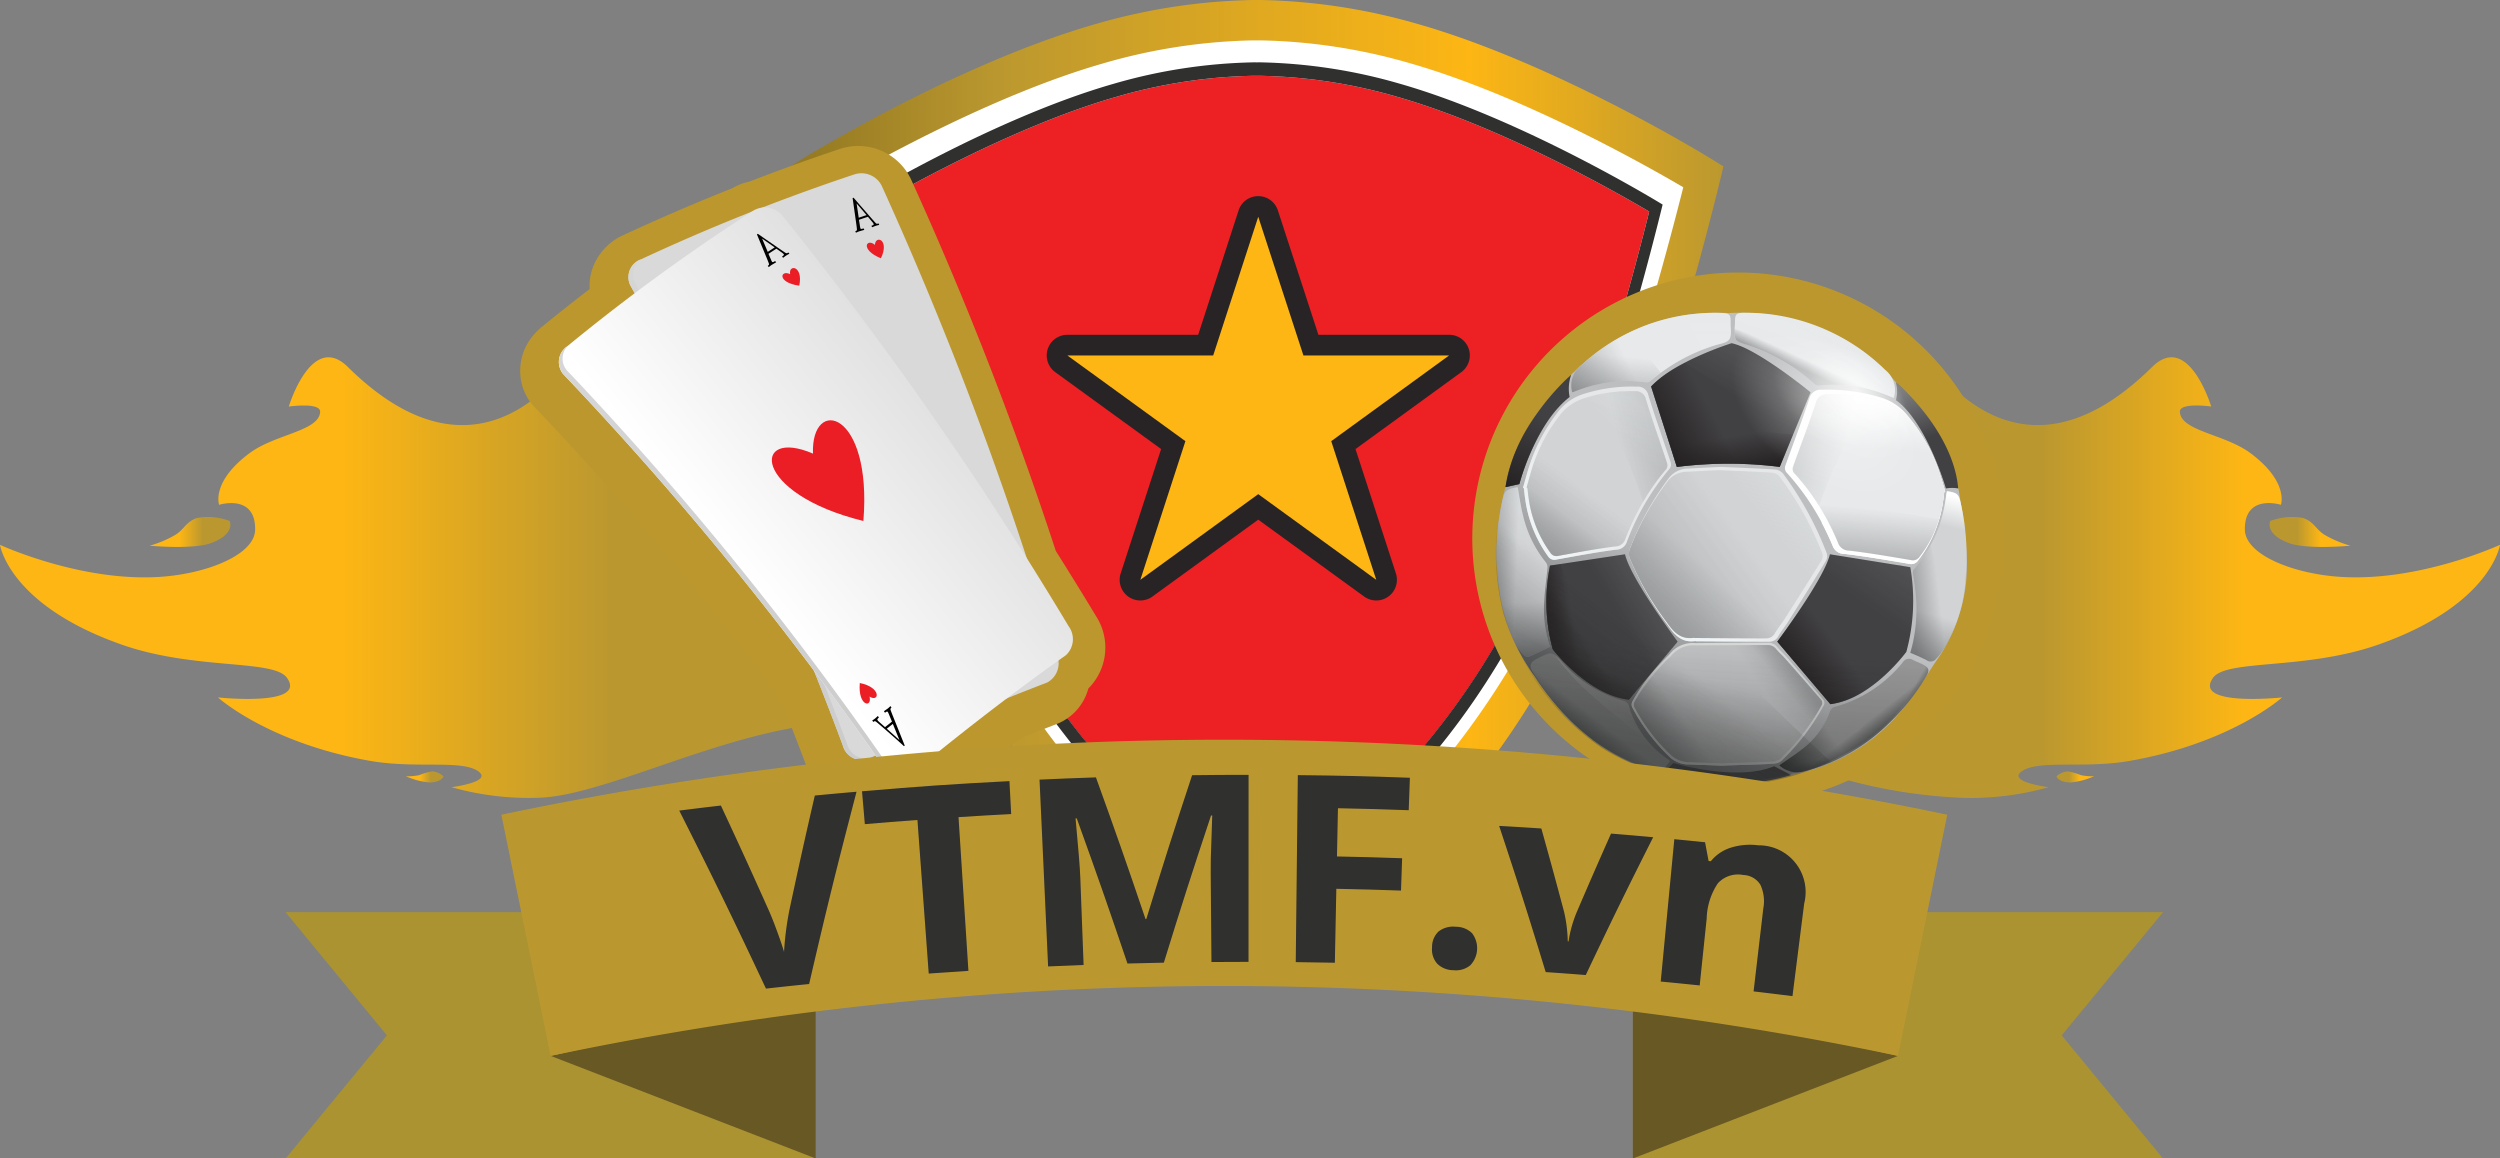 <svg xmlns="http://www.w3.org/2000/svg" xmlns:xlink="http://www.w3.org/1999/xlink" viewBox="0 0 242.078 112.177"><rect x="0" y="0" width="242.078" height="112.177" fill="#808080" stroke="none"/><defs><linearGradient id="a25a47eb-318a-46f5-b6fa-f6f2dfb50450" x1="76.519" y1="46.722" x2="166.88" y2="46.722" gradientUnits="userSpaceOnUse"><stop offset="0.017" stop-color="#957a22"/><stop offset="0.225" stop-color="#bb982f"/><stop offset="0.728" stop-color="#fdb614"/><stop offset="1" stop-color="#bb982f"/></linearGradient><linearGradient id="f3667372-ac1d-406c-8dfd-f447182954e6" x1="-39.006" y1="55.256" x2="50.869" y2="55.256" gradientTransform="matrix(-1, 0, 0, 1, 50.869, 0)" gradientUnits="userSpaceOnUse"><stop offset="0.344" stop-color="#bb982f"/><stop offset="0.63" stop-color="#fdb614"/></linearGradient><linearGradient id="aa6bb62d-65fd-4ae2-906a-562823fda83d" x1="28.561" y1="51.494" x2="36.383" y2="51.494" xlink:href="#f3667372-ac1d-406c-8dfd-f447182954e6"/><linearGradient id="f98835cf-5c8d-42f0-9406-2eecb2961c4f" x1="7.921" y1="75.233" x2="11.559" y2="75.233" xlink:href="#f3667372-ac1d-406c-8dfd-f447182954e6"/><linearGradient id="e33c3fe8-6df1-4cc7-b411-54c3c306024f" x1="252.452" y1="840.219" x2="253.559" y2="974.906" gradientTransform="matrix(-0.927, 0.375, 0.375, 0.927, -30.302, -878.435)" gradientUnits="userSpaceOnUse"><stop offset="0" stop-color="#dcdcdc"/><stop offset="1" stop-color="#c2c2c2"/></linearGradient><linearGradient id="f7199a2d-482b-4267-89ec-038c3b227d4a" x1="1032.644" y1="-1679.49" x2="1029.201" y2="-1729.534" gradientTransform="matrix(-0.681, -0.732, -0.732, 0.681, -454.821, 1954.382)" gradientUnits="userSpaceOnUse"><stop offset="0" stop-color="#fff"/><stop offset="1" stop-color="#c2c2c2"/></linearGradient><linearGradient id="bf595268-bf3f-4825-94af-a56113869478" x1="645.751" y1="1677.277" x2="646.858" y2="1811.964" gradientTransform="matrix(-0.805, 0.594, 0.594, 0.805, -439.818, -1725.711)" xlink:href="#e33c3fe8-6df1-4cc7-b411-54c3c306024f"/><linearGradient id="f0b4c5d5-ad76-4af0-9121-f2654004b076" x1="174.747" y1="55.256" x2="242.078" y2="55.256" gradientTransform="matrix(1, 0, 0, 1, 0, 0)" xlink:href="#f3667372-ac1d-406c-8dfd-f447182954e6"/><linearGradient id="bad1f900-d3b8-49b1-a2a4-0bf2b67708f0" x1="219.77" y1="51.494" x2="227.592" y2="51.494" gradientTransform="matrix(1, 0, 0, 1, 0, 0)" xlink:href="#f3667372-ac1d-406c-8dfd-f447182954e6"/><linearGradient id="e6fc6cf0-ecac-426d-a668-bdfa1ee71019" x1="199.131" y1="75.233" x2="202.769" y2="75.233" gradientTransform="matrix(1, 0, 0, 1, 0, 0)" xlink:href="#f3667372-ac1d-406c-8dfd-f447182954e6"/><linearGradient id="ac8d041a-7ecb-4487-bc16-01d3a08bb7f2" x1="155.345" y1="70.412" x2="165.287" y2="56.044" gradientUnits="userSpaceOnUse"><stop offset="0.005" stop-color="#424445"/><stop offset="1" stop-color="#424445" stop-opacity="0"/></linearGradient><linearGradient id="fdbfe16b-b30b-4881-87d3-eb485c0b2c1e" x1="163.169" y1="59.813" x2="165.295" y2="56.48" gradientUnits="userSpaceOnUse"><stop offset="0.005" stop-color="#f6fbfe"/><stop offset="1" stop-color="#f6fbfe" stop-opacity="0"/></linearGradient><linearGradient id="bac29f7a-226a-45d3-a80f-9c632d68da48" x1="174.585" y1="48.266" x2="171.21" y2="50.943" gradientUnits="userSpaceOnUse"><stop offset="0.005" stop-color="#f4f9fd"/><stop offset="1" stop-color="#f4f9fd" stop-opacity="0"/></linearGradient><linearGradient id="a2c9ddc0-236c-479f-b163-bc2902c60933" x1="160.713" y1="58.282" x2="168.963" y2="52.287" gradientUnits="userSpaceOnUse"><stop offset="0.005" stop-color="#56585a"/><stop offset="1" stop-color="#56585a" stop-opacity="0"/></linearGradient><linearGradient id="b4e24c6b-a604-438d-9a2e-108c90f2f247" x1="161.381" y1="60.083" x2="165.703" y2="55.294" xlink:href="#a2c9ddc0-236c-479f-b163-bc2902c60933"/><linearGradient id="b77241a6-4edb-48c5-8390-16610ad75e42" x1="149.378" y1="51.158" x2="154.435" y2="46.733" xlink:href="#fdbfe16b-b30b-4881-87d3-eb485c0b2c1e"/><linearGradient id="b0f6f5ee-99c9-43aa-987b-4a14b4784fda" x1="160.809" y1="42.527" x2="156.901" y2="43.408" xlink:href="#ac8d041a-7ecb-4487-bc16-01d3a08bb7f2"/><linearGradient id="bfe8e8fd-1b50-4b49-aed7-30708453602e" x1="149.463" y1="52.675" x2="153.447" y2="47.426" xlink:href="#ac8d041a-7ecb-4487-bc16-01d3a08bb7f2"/><linearGradient id="a9fb43ee-bdb8-4a5b-a07c-56d3a4e338bc" x1="149.791" y1="52.979" x2="151.937" y2="50.106" xlink:href="#ac8d041a-7ecb-4487-bc16-01d3a08bb7f2"/><linearGradient id="be5023b7-de79-4f07-aca2-43c4a6ba00c0" x1="159.609" y1="39.963" x2="157.233" y2="42.415" xlink:href="#bac29f7a-226a-45d3-a80f-9c632d68da48"/><linearGradient id="b3c48fae-3e84-424b-9fb0-3c37c510da90" x1="181.702" y1="38.13" x2="181.128" y2="43.302" gradientUnits="userSpaceOnUse"><stop offset="0.011" stop-color="#fff"/><stop offset="0.995" stop-color="#fff" stop-opacity="0"/></linearGradient><linearGradient id="e72f234a-d7d7-49f6-90f4-d508b93d4f5f" x1="181.197" y1="55.36" x2="181.733" y2="49.307" xlink:href="#ac8d041a-7ecb-4487-bc16-01d3a08bb7f2"/><linearGradient id="ac93df45-f93f-4b0f-b87d-2f4aa3085847" x1="4350.631" y1="42.788" x2="4346.341" y2="43.756" gradientTransform="matrix(-1, 0, 0, 1, 4524.896, 0)" gradientUnits="userSpaceOnUse"><stop offset="0.005" stop-color="#6c6f71"/><stop offset="1" stop-color="#6c6f71" stop-opacity="0"/></linearGradient><linearGradient id="aa62c2dd-d2b3-4d73-acdd-454c082c4484" x1="165.322" y1="32.814" x2="165.322" y2="30.631" xlink:href="#bac29f7a-226a-45d3-a80f-9c632d68da48"/><linearGradient id="ba25010b-24ee-4755-8b4c-859423240c70" x1="151.669" y1="37.908" x2="157.646" y2="35.092" xlink:href="#ac8d041a-7ecb-4487-bc16-01d3a08bb7f2"/><linearGradient id="fc81c063-48e0-477f-a48d-00cac49ef33e" x1="156.17" y1="39.853" x2="156.687" y2="34.451" xlink:href="#ac8d041a-7ecb-4487-bc16-01d3a08bb7f2"/><linearGradient id="ef1d9081-d32a-4c39-863b-dec899f5b570" x1="176.275" y1="33.352" x2="177.051" y2="31.829" xlink:href="#bac29f7a-226a-45d3-a80f-9c632d68da48"/><linearGradient id="f0088349-3309-4048-a2c7-e2e3cb63d636" x1="175.051" y1="36.024" x2="175.473" y2="35.105" xlink:href="#ac8d041a-7ecb-4487-bc16-01d3a08bb7f2"/><linearGradient id="bf5ad0f2-2c5a-44e9-8d14-ca9045238e63" x1="175.06" y1="36.365" x2="175.606" y2="34.699" xlink:href="#ac8d041a-7ecb-4487-bc16-01d3a08bb7f2"/><linearGradient id="af9c524a-d1a5-4df4-9f8a-cbf377a1507c" x1="189.95" y1="48.21" x2="189.184" y2="51.198" xlink:href="#b3c48fae-3e84-424b-9fb0-3c37c510da90"/><linearGradient id="af0450ea-24f2-4747-8461-7a666a242f0c" x1="185.001" y1="58.66" x2="187.874" y2="58.315" xlink:href="#ac8d041a-7ecb-4487-bc16-01d3a08bb7f2"/><linearGradient id="f50bee62-5a0e-4f62-bf76-0b73c8187f90" x1="186.302" y1="63.673" x2="187.394" y2="59.535" xlink:href="#ac8d041a-7ecb-4487-bc16-01d3a08bb7f2"/><linearGradient id="a7176383-646c-43fa-8141-9623a3356630" x1="144.223" y1="55.052" x2="146.867" y2="55.167" xlink:href="#ac8d041a-7ecb-4487-bc16-01d3a08bb7f2"/><linearGradient id="e7b7e9b5-9876-41eb-b390-969d76d2003b" x1="147.815" y1="48.616" x2="147.412" y2="53.501" xlink:href="#bac29f7a-226a-45d3-a80f-9c632d68da48"/><linearGradient id="feee8ab0-0e23-44d6-b68b-8ec7f430164e" x1="147.883" y1="65.104" x2="147.596" y2="58.323" xlink:href="#ac8d041a-7ecb-4487-bc16-01d3a08bb7f2"/><linearGradient id="ba9f7476-2188-4bdc-910c-edeeb7714697" x1="150.566" y1="67.654" x2="159.685" y2="67.654" gradientUnits="userSpaceOnUse"><stop offset="0.005" stop-color="#feffff"/><stop offset="1" stop-color="#feffff" stop-opacity="0"/></linearGradient><linearGradient id="a4ca7ab8-4f41-4fd2-ac5e-3d3c667cd84f" x1="151.525" y1="73.409" x2="154.514" y2="69.578" gradientUnits="userSpaceOnUse"><stop offset="0.005" stop-color="#1a1c1c"/><stop offset="1" stop-color="#1a1c1c" stop-opacity="0"/></linearGradient><linearGradient id="fb3864f7-0ba0-473d-834c-affb4a32a09c" x1="181.948" y1="72.238" x2="180.368" y2="70.227" gradientUnits="userSpaceOnUse"><stop offset="0.005" stop-color="#2e3030"/><stop offset="1" stop-color="#2e3030" stop-opacity="0"/></linearGradient><linearGradient id="f32fbe1d-ee6f-4239-822d-77252d6ebfd9" x1="180.818" y1="75.262" x2="180.444" y2="72.877" xlink:href="#fb3864f7-0ba0-473d-834c-affb4a32a09c"/><linearGradient id="ae5093b5-0b43-491a-b2d7-cba1a72deaee" x1="184.034" y1="72.002" x2="182.597" y2="71.169" xlink:href="#fb3864f7-0ba0-473d-834c-affb4a32a09c"/><linearGradient id="a2953f33-15b4-4e6a-b3e6-0034af25fe00" x1="172.475" y1="74.522" x2="177.418" y2="71.303" xlink:href="#fb3864f7-0ba0-473d-834c-affb4a32a09c"/><linearGradient id="afab0472-87b2-4203-8e4e-9b532d9076e6" x1="159.933" y1="57.744" x2="156.829" y2="59.621" xlink:href="#bac29f7a-226a-45d3-a80f-9c632d68da48"/><linearGradient id="a20956e7-172f-4866-a9fb-0f6eb7b15895" x1="152.535" y1="61.449" x2="149.662" y2="61.851" gradientUnits="userSpaceOnUse"><stop offset="0.016" stop-color="#231f20" stop-opacity="0"/><stop offset="1" stop-color="#231f20"/></linearGradient><linearGradient id="aa526ff0-8a47-4d97-9e58-cea2b09cd1bc" x1="153.396" y1="61.571" x2="149.947" y2="63.64" xlink:href="#a20956e7-172f-4866-a9fb-0f6eb7b15895"/><linearGradient id="b9c0bbad-b047-4927-a811-292d64589ded" x1="152.911" y1="63.514" x2="151.359" y2="66.56" xlink:href="#a20956e7-172f-4866-a9fb-0f6eb7b15895"/><linearGradient id="fac52fa1-9fb9-4d2e-844c-b52c6a094369" x1="183.812" y1="54.179" x2="180.709" y2="58.662" xlink:href="#bac29f7a-226a-45d3-a80f-9c632d68da48"/><linearGradient id="a0fbf1df-84b9-4078-bd25-76c28c2644c6" x1="177.97" y1="62.391" x2="173.66" y2="65.609" xlink:href="#a20956e7-172f-4866-a9fb-0f6eb7b15895"/><linearGradient id="e8f511b6-fec4-4880-b150-f6a46a0cad0c" x1="170.25" y1="34.992" x2="168.296" y2="38.727" xlink:href="#bac29f7a-226a-45d3-a80f-9c632d68da48"/><linearGradient id="baa425dd-d242-44e0-8784-689e320fc690" x1="167.442" y1="42.244" x2="168.132" y2="46.094" xlink:href="#a20956e7-172f-4866-a9fb-0f6eb7b15895"/><linearGradient id="b1c955b8-c5f3-42ee-88a3-c1faf1f92069" x1="166.007" y1="40.132" x2="160.49" y2="43.063" xlink:href="#a20956e7-172f-4866-a9fb-0f6eb7b15895"/><linearGradient id="ac5d6ed3-7c18-45d8-9422-142071978994" x1="149.664" y1="40.321" x2="145.469" y2="47.792" xlink:href="#a20956e7-172f-4866-a9fb-0f6eb7b15895"/><linearGradient id="a3735b67-96ee-4e4e-8d41-e0aa179978bf" x1="184.531" y1="37.286" x2="186.638" y2="42.496" xlink:href="#bac29f7a-226a-45d3-a80f-9c632d68da48"/><linearGradient id="bdda1193-9c65-4715-8637-bd3d40b13c7e" x1="173.816" y1="64.945" x2="170.827" y2="66.976" xlink:href="#a2c9ddc0-236c-479f-b163-bc2902c60933"/><linearGradient id="aa7a61b2-f0df-43e9-99a4-dcbdd2d774f6" x1="173.724" y1="65.061" x2="172.383" y2="66.134" xlink:href="#a2c9ddc0-236c-479f-b163-bc2902c60933"/><linearGradient id="ad2196c5-3935-40f8-8b06-a1c3c2853d6c" x1="160.421" y1="71.944" x2="163.256" y2="69.914" xlink:href="#a2c9ddc0-236c-479f-b163-bc2902c60933"/><linearGradient id="ae3a99ba-4576-4155-89a8-1a2a54c6cd46" x1="158.658" y1="72.265" x2="160.497" y2="64.564" gradientUnits="userSpaceOnUse"><stop offset="0.005" stop-color="#252626"/><stop offset="1" stop-color="#252626" stop-opacity="0"/></linearGradient><linearGradient id="e4c0a4d4-fb52-4a94-a0ca-9b73c9855d9c" x1="165.941" y1="73.785" x2="166.631" y2="62.866" xlink:href="#ae3a99ba-4576-4155-89a8-1a2a54c6cd46"/><linearGradient id="b30e6d17-49b2-49df-a926-d9fb4d672e90" x1="154.976" y1="67.491" x2="159.459" y2="61.744" xlink:href="#ae3a99ba-4576-4155-89a8-1a2a54c6cd46"/><radialGradient id="bbae868a-8721-4703-b3ea-21b79d97c5cc" cx="1445.786" cy="2374.245" r="10.419" gradientTransform="matrix(0, 1, -0.597, 0, 1594.34, -1405.309)" gradientUnits="userSpaceOnUse"><stop offset="0" stop-color="#fff"/><stop offset="1" stop-color="#fff" stop-opacity="0"/></radialGradient><radialGradient id="aea09343-57a4-4f65-9b28-f7bfe306915d" cx="1446.38" cy="2371.12" r="7.874" gradientTransform="matrix(0, 1, -0.597, 0, 1594.254, -1407.262)" xlink:href="#bbae868a-8721-4703-b3ea-21b79d97c5cc"/><radialGradient id="bc149251-551b-422b-a179-e702b9300c64" cx="1446.887" cy="2368.941" r="5.398" gradientTransform="matrix(0, 1, -0.597, 0, 1594.266, -1408.663)" xlink:href="#bbae868a-8721-4703-b3ea-21b79d97c5cc"/></defs><g style="isolation:isolate"><g id="a9bb5bdc-38e0-41bd-9485-8a148c2c0d23" data-name="Layer 2"><g id="ba1b34a2-942e-4f37-b5fd-2f6d019797b7" data-name="Layer 1"><path d="M136.919,4.226a52.181,52.181,0,0,0-30.437,0C93.212,8.018,78.454,17.116,78.454,17.116A332.684,332.684,0,0,0,88.501,50.358c11.568,31.333,33.199,41.001,33.199,41.001s21.632-9.668,33.199-41.001a332.044,332.044,0,0,0,10.047-33.242S150.188,8.018,136.919,4.226Z" fill="#fff"/><path d="M121.997,7.339a50.721,50.721,0,0,1,13.279,2.031c10.122,2.891,21.363,9.311,24.419,11.118a301.81,301.81,0,0,1-8.823,29.004c-9.391,25.437-26.418,34.974-29.173,36.378-2.758-1.404-19.782-10.942-29.172-36.378A301.461,301.461,0,0,1,83.703,20.488c3.057-1.807,14.298-8.227,24.42-11.119a50.733,50.733,0,0,1,13.278-2.031c.173,0,.266.003.273.003l.026.001.024-.001c.007,0,.1-.003.273-.003Z" fill="#ed2024"/><path d="M88.815,38.569c1.11,3.524,2.356,7.249,3.713,10.924,9.39,25.436,26.414,34.973,29.172,36.378,2.755-1.403,19.782-10.941,29.173-36.378,1.356-3.675,2.602-7.399,3.712-10.924Z" fill="#ed2024"/><path d="M121.699,93.444l-.57-.255c-.909-.406-22.409-10.319-34.12-42.041A338.152,338.152,0,0,1,76.886,17.652l-.368-1.542,1.19-.733c.61-.376,15.087-9.249,28.394-13.052A58.396,58.396,0,0,1,121.375,0c.181,0,.296.002.341.003C121.727.002,121.842,0,122.024,0A58.402,58.402,0,0,1,137.296,2.326c13.309,3.803,27.785,12.676,28.395,13.052l1.189.733-.368,1.542a337.213,337.213,0,0,1-10.124,33.496c-11.709,31.721-33.21,41.635-34.119,42.041ZM80.405,18.134c1.143,4.546,4.742,18.313,9.587,31.434,10.122,27.419,28.262,37.896,31.706,39.678,3.441-1.79,21.612-12.324,31.709-39.678,4.845-13.121,8.445-26.888,9.587-31.434-3.766-2.21-15.691-8.931-26.453-12.007a55.49,55.49,0,0,0-14.517-2.218l-.287.002-.362-.002a55.485,55.485,0,0,0-14.516,2.218C96.098,9.203,84.171,15.924,80.405,18.134Z" fill="url(#a25a47eb-318a-46f5-b6fa-f6f2dfb50450)"/><path d="M121.997,7.339a50.721,50.721,0,0,1,13.279,2.031c10.122,2.891,21.363,9.311,24.419,11.118a301.81,301.81,0,0,1-8.823,29.004c-9.391,25.437-26.418,34.974-29.173,36.378-2.758-1.404-19.782-10.942-29.172-36.378A301.461,301.461,0,0,1,83.703,20.488c3.057-1.807,14.298-8.227,24.42-11.119a50.733,50.733,0,0,1,13.278-2.031c.173,0,.266.003.273.003l.026.001.024-.001c.007,0,.1-.003.273-.003Zm0-1.302c-.196,0-.298.003-.298.003s-.102-.003-.298-.003A51.941,51.941,0,0,0,107.87,8.103C95.814,11.547,82.404,19.81,82.404,19.81a301.511,301.511,0,0,0,9.13,30.21c10.51,28.47,30.165,37.257,30.165,37.257s19.657-8.788,30.167-37.257a301.764,301.764,0,0,0,9.129-30.21s-13.409-8.264-25.467-11.708a51.941,51.941,0,0,0-13.53-2.066Z" fill="#30302f"/><path d="M87.879,70.802c-11.439-3.735-27.522,6.194-35.696,6.444a27.472,27.472,0,0,1-8.468-1.022s3.922-.49,2.666-1.485c-1.549-1.228-6.04-.28-10.485-1.054-9.9-1.724-14.795-6.152-14.795-6.152s8.686.926,6.69-1.893c-1.298-1.833-8.913-.723-16.031-3.229C.846,58.57,0,52.757,0,52.757s7.742,3.581,15.404,3.107c4.598-.285,9.266-2.138,9.301-4.573.05-3.517-3.49-2.409-3.49-2.409s-.798-2.213,2.949-5.002c2.491-1.854,6.739-2.13,6.835-3.997.049-.954-3.035-.516-3.035-.516s2.204-7.307,5.723-3.83c14.041,13.872,22.594-2.284,22.594-2.284S99.542,74.611,87.879,70.802Z" fill="url(#f3667372-ac1d-406c-8dfd-f447182954e6)"/><path d="M22.242,50.447s.599,1.262-1.828,2.145c-1.772.645-5.928.249-5.928.249a10.626,10.626,0,0,0,2.542-1.079c.838-.54.986-1.254,2.07-1.61A6.021,6.021,0,0,1,22.242,50.447Z" fill="url(#aa6bb62d-65fd-4ae2-906a-562823fda83d)"/><path d="M42.948,75.175s-.149.546-1.327.595a7.123,7.123,0,0,1-2.311-.601,5.918,5.918,0,0,0,1.28-.11,5.502,5.502,0,0,1,1.259-.364A1.821,1.821,0,0,1,42.948,75.175Z" fill="url(#f98835cf-5c8d-42f0-9406-2eecb2961c4f)"/><path d="M86.795,79.501a5.312,5.312,0,0,1-2.057-.513,5.795,5.795,0,0,1-1.59-1.115c-.056-0-.113-.001-.169-.003a5.513,5.513,0,0,1-4.892-3.692c-.774-2.059-1.63-4.263-2.616-6.729A309.62,309.62,0,0,0,51.762,39.414a5.014,5.014,0,0,1-1.176-2.006,5.312,5.312,0,0,1,1.107-5.003,5.899,5.899,0,0,1,.736-.723c1.481-1.213,2.99-2.407,4.667-3.695a5.091,5.091,0,0,1,.237-1.884,5.575,5.575,0,0,1,2.976-3.313c3.508-1.63,7.049-3.154,10.594-4.562a5.548,5.548,0,0,1,1.678-.647c3.116-1.206,5.983-2.24,8.751-3.158a5.655,5.655,0,0,1,6.877,2.926,351.309,351.309,0,0,1,14.026,35.998c1.45,2.302,2.726,4.371,3.896,6.314a5.596,5.596,0,0,1-.744,7.006,5.099,5.099,0,0,1-3.097,3.453c-1.075.413-2.202.859-3.34,1.315-3.037,2.297-5.889,4.55-8.706,6.874l-.159.13a4.94,4.94,0,0,1-3.248,1.064Z" fill="#bb972e"/><path d="M84.045,73.501Q92.954,69.317,101.407,66.086a2.112,2.112,0,0,0,.948-2.647A352.783,352.783,0,0,0,85.372,17.977,2.197,2.197,0,0,0,82.712,16.893a193.02,193.02,0,0,0-20.651,8.219,1.834,1.834,0,0,0-1.03,2.516,321.536,321.536,0,0,1,20.573,44.536A1.903,1.903,0,0,0,84.045,73.501Z" fill="#d8d9d8"/><path d="M82.535,41.091c1.199-5.471,6.622-2.647,3.105,7.532C75.78,43.334,77.443,37.134,82.535,41.091Z" fill="#eb1d25"/><path d="M84.719,23.713c.049-.982,1.455-.517.579,1.297C83.235,24.169,83.915,23.021,84.719,23.713Z" fill="#eb1d25"/><path d="M85.139,21.779l-.065-.143a.594.594,0,0,1-.153.034.159.159,0,0,1-.074-.027.971.971,0,0,1-.148-.146c-.041-.046-.195-.222-.463-.526q-.457-.53-.916-1.053c-.101-.115-.322-.373-.663-.771l-.098.033q.165,1.149.328,2.304.08.564.089.711a.199.199,0,0,1-.018.118.315.315,0,0,1-.14.077l.066.143q.224-.101.317-.132.246-.071.491-.142l-.065-.143a1.247,1.247,0,0,1-.21.054.1.1,0,0,1-.063-.014.11.11,0,0,1-.035-.045.501.501,0,0,1-.034-.127q-.055-.352-.111-.703.434-.146.867-.29.205.242.409.485a1.022,1.022,0,0,1,.14.198.095.095,0,0,1,.01.052.078.078,0,0,1-.034.055.791.791,0,0,1-.185.083l.065.143q.244-.103.369-.144A2.933,2.933,0,0,1,85.139,21.779Zm-1.23-.949q-.378.126-.757.253-.103-.692-.206-1.382Q83.428,20.261,83.909,20.829Z" fill="#010101"/><path d="M81.988,65.243c-.011,1.154-1.342.636-.586-1.508C83.359,64.677,82.755,66.058,81.988,65.243Z" fill="#eb1d25"/><path d="M81.666,67.543l.065.17a.438.438,0,0,1,.14-.044.129.129,0,0,1,.069.031,1.079,1.079,0,0,1,.142.173c.04.055.188.263.444.627q.437.633.872,1.273c.095.141.304.455.624.946l.087-.039q-.181-1.4-.364-2.793-.089-.676-.101-.851a.296.296,0,0,1,.013-.14.269.269,0,0,1,.126-.09l-.064-.171q-.202.118-.286.154-.223.083-.447.167l.064.17a.902.902,0,0,1,.191-.064.077.077,0,0,1,.058.017.137.137,0,0,1,.034.054.758.758,0,0,1,.035.151q.061.421.122.843-.392.173-.784.348-.196-.291-.392-.58a1.322,1.322,0,0,1-.136-.236.144.144,0,0,1-.011-.063.099.099,0,0,1,.029-.066.646.646,0,0,1,.168-.101l-.065-.17q-.221.124-.336.176A2.276,2.276,0,0,1,81.666,67.543ZM82.832,68.67q.342-.152.683-.303.115.836.229,1.674Q83.291,69.352,82.832,68.67Z" fill="#010101"/><path d="M61.031,27.629a1.834,1.834,0,0,1,1.03-2.516l.067-.031a1.76,1.76,0,0,0-.653,2.298A322.394,322.394,0,0,1,82.017,72.033a2.02,2.02,0,0,0,2.052,1.457l-.024.011a1.903,1.903,0,0,1-2.441-1.336A321.537,321.537,0,0,0,61.031,27.629Z" fill="url(#e33c3fe8-6df1-4cc7-b411-54c3c306024f)" style="mix-blend-mode:multiply"/><path d="M88.246,74.94q7.588-6.269,14.972-11.501a2.112,2.112,0,0,0,.26-2.8A352.783,352.783,0,0,0,75.719,20.831a2.197,2.197,0,0,0-2.846-.389,193.02,193.02,0,0,0-17.957,13.098,1.834,1.834,0,0,0-.372,2.693A321.538,321.538,0,0,1,85.549,74.253,1.903,1.903,0,0,0,88.246,74.94Z" fill="url(#f7199a2d-482b-4267-89ec-038c3b227d4a)"/><path d="M78.721,43.924c-.2-5.597,5.755-4.211,4.881,6.523C72.737,47.777,72.805,41.358,78.721,43.924Z" fill="#eb1d25"/><path d="M76.513,26.549c-.197-.963,1.281-.863.883,1.113C75.19,27.359,75.562,26.079,76.513,26.549Z" fill="#eb1d25"/><path d="M76.439,24.571l-.098-.123a.594.594,0,0,1-.14.071.159.159,0,0,1-.078-.007.972.972,0,0,1-.179-.105c-.052-.034-.244-.166-.579-.394q-.575-.4-1.15-.792c-.126-.087-.404-.282-.834-.582l-.087.056q.445,1.072.891,2.15.218.526.263.667a.199.199,0,0,1,.012.118.315.315,0,0,1-.117.11l.099.122q.192-.153.274-.207.22-.13.44-.259l-.099-.122a1.246,1.246,0,0,1-.19.104.1.1,0,0,1-.064.002.11.11,0,0,1-.045-.035.501.501,0,0,1-.064-.114q-.141-.327-.282-.654.384-.25.768-.497.258.183.517.368a1.022,1.022,0,0,1,.185.157.095.095,0,0,1,.023.048.078.078,0,0,1-.019.061.791.791,0,0,1-.159.127l.099.123q.21-.16.321-.231A2.931,2.931,0,0,1,76.439,24.571Zm-1.428-.614q-.335.216-.67.434-.272-.645-.544-1.288Q74.404,23.526,75.011,23.957Z" fill="#010101"/><path d="M84.199,67.452c.277,1.121-1.142.95-.943-1.315C85.386,66.563,85.144,68.051,84.199,67.452Z" fill="#eb1d25"/><path d="M84.459,69.761l.106.149a.438.438,0,0,1,.125-.077.13.13,0,0,1,.075.013,1.079,1.079,0,0,1,.18.132c.052.043.248.208.586.497q.581.504,1.161,1.016c.127.113.407.365.839.761l.075-.059q-.523-1.311-1.048-2.615-.254-.633-.31-.799a.295.295,0,0,1-.022-.139.269.269,0,0,1,.1-.119l-.104-.149q-.167.164-.239.221-.195.136-.391.273l.105.149a.902.902,0,0,1,.169-.109.077.077,0,0,1,.06.002.137.137,0,0,1,.046.044.758.758,0,0,1,.071.138q.164.393.328.786-.336.265-.673.532-.262-.233-.524-.464a1.323,1.323,0,0,1-.19-.195.144.144,0,0,1-.026-.058.099.099,0,0,1,.012-.071.646.646,0,0,1,.138-.14L85.002,69.33q-.183.176-.282.254A2.276,2.276,0,0,1,84.459,69.761Zm1.41.801q.293-.233.586-.464.32.781.639,1.565Q86.483,71.108,85.869,70.562Z" fill="#010101"/><path d="M54.544,36.234a1.834,1.834,0,0,1,.372-2.693l.057-.047a1.76,1.76,0,0,0-.061,2.388A322.395,322.395,0,0,1,85.917,74.022a2.02,2.02,0,0,0,2.35.901l-.02.016a1.903,1.903,0,0,1-2.697-.687A321.538,321.538,0,0,0,54.544,36.234Z" fill="url(#bf595268-bf3f-4825-94af-a56113869478)" style="mix-blend-mode:multiply"/><path d="M174.747,74.211a49.88,49.88,0,0,0,15.149,3.035,27.472,27.472,0,0,0,8.468-1.022s-3.922-.49-2.666-1.485c1.549-1.228,6.04-.28,10.485-1.054,9.9-1.724,14.795-6.152,14.795-6.152s-8.686.926-6.69-1.893c1.298-1.833,8.913-.723,16.031-3.229,10.914-3.843,11.76-9.655,11.76-9.655s-7.742,3.581-15.404,3.107c-4.598-.285-9.266-2.138-9.301-4.573-.05-3.517,3.49-2.409,3.49-2.409s.798-2.213-2.949-5.002c-2.491-1.854-6.739-2.13-6.835-3.997-.049-.954,3.035-.516,3.035-.516S211.911,32.06,208.392,35.536c-14.041,13.872-22.594-2.284-22.594-2.284Z" fill="url(#f0b4c5d5-ad76-4af0-9121-f2654004b076)"/><path d="M219.836,50.447s-.599,1.262,1.828,2.145c1.772.645,5.928.249,5.928.249a10.626,10.626,0,0,1-2.542-1.079c-.838-.54-.986-1.254-2.07-1.61A6.021,6.021,0,0,0,219.836,50.447Z" fill="url(#bad1f900-d3b8-49b1-a2a4-0bf2b67708f0)"/><path d="M199.131,75.175s.149.546,1.327.595a7.123,7.123,0,0,0,2.311-.601,5.918,5.918,0,0,1-1.28-.11,5.502,5.502,0,0,0-1.259-.364A1.821,1.821,0,0,0,199.131,75.175Z" fill="url(#e6fc6cf0-ecac-426d-a668-bdfa1ee71019)"/><path d="M185.194,71.581a25.749,25.749,0,1,0-36.325-2.563A25.75,25.75,0,0,0,185.194,71.581Z" fill="#bb972e"/><path d="M167.366,30.316A20.781,20.781,0,0,1,177.539,32.331a17.787,17.787,0,0,1,5.884,4.496c.816.969,1.815,1.787,2.612,2.769a17.933,17.933,0,0,1,3.803,8.996,45.697,45.697,0,0,1,.581,4.939,16.02,16.02,0,0,1-2.578,9.956c-1.192,1.714-2.248,3.54-3.577,5.14a17.581,17.581,0,0,1-8.968,5.952,50.068,50.068,0,0,1-6.225,1.293,18.323,18.323,0,0,1-7.416-.737,21.316,21.316,0,0,1-7.136-3.242,24.896,24.896,0,0,1-5.85-6.297,20.008,20.008,0,0,1-3.013-6.078,24.007,24.007,0,0,1,.049-12.073,19.543,19.543,0,0,1,3.326-7.686c3.337-4.202,7.219-7.677,12.655-8.942A19.91,19.91,0,0,1,167.366,30.316Z" fill="#bcbec0"/><path d="M177.984,65.431c-2.75-2.419-5.44-4.904-8.173-7.341-2.684-2.394-5.443-4.717-8.221-7a86.2,86.2,0,0,0-9.057-6.177,43.794,43.794,0,0,1-4.722-3.305,23.927,23.927,0,0,0-2.103,5.837,24.006,24.006,0,0,0-.049,12.073,20.008,20.008,0,0,0,3.013,6.078,24.896,24.896,0,0,0,5.85,6.297,21.316,21.316,0,0,0,7.136,3.242,18.324,18.324,0,0,0,7.416.737,50.074,50.074,0,0,0,6.225-1.293,17.207,17.207,0,0,0,7.985-4.849C181.476,68.347,179.692,66.934,177.984,65.431Z" opacity="0.65" fill="url(#ac8d041a-7ecb-4487-bc16-01d3a08bb7f2)"/><path d="M166.641,45.21c1.844.083,3.566.145,5.285.255a1.139,1.139,0,0,1,.738.405,32.376,32.376,0,0,1,4.225,7.709.944.944,0,0,1-.087.732c-1.201,1.972-2.425,3.929-3.653,5.885-.294.469-.656.897-.929,1.377a.998.998,0,0,1-.916.56c-2.351-.003-4.701-.025-7.052-.041-.038-0-.077-.022-.113-.017-1.296.183-1.988-.586-2.651-1.552a29.155,29.155,0,0,1-3.669-6.453,1.262,1.262,0,0,1-.034-.814,27.385,27.385,0,0,1,3.804-6.958,2.358,2.358,0,0,1,1.907-.925C164.583,45.309,165.672,45.26,166.641,45.21Z" fill="#e6e7e8"/><path d="M172.914,59.132c-2.469-1.734-4.811-3.648-7.353-5.275a40.228,40.228,0,0,1-6.122-4.227,33.525,33.525,0,0,0-1.654,3.627,1.262,1.262,0,0,0,.034.814,29.155,29.155,0,0,0,3.669,6.453c.663.966,1.355,1.734,2.651,1.552.036-.005.075.017.113.017,2.35.016,4.701.038,7.051.041a.998.998,0,0,0,.916-.56c.273-.48.635-.908.929-1.377q.199-.317.398-.635C173.334,59.421,173.123,59.279,172.914,59.132Z" opacity="0.65" fill="url(#fdbfe16b-b30b-4881-87d3-eb485c0b2c1e)"/><path d="M166.437,45.527c1.802.08,3.484.14,5.164.246a1.118,1.118,0,0,1,.721.39,31.025,31.025,0,0,1,4.129,7.42.897.897,0,0,1-.085.705c-1.174,1.898-2.37,3.782-3.569,5.664-.288.451-.641.864-.908,1.326a.977.977,0,0,1-.895.539c-2.297-.003-4.593-.024-6.89-.039-.037-0-.075-.021-.11-.016-1.266.176-1.942-.564-2.59-1.494a27.954,27.954,0,0,1-3.585-6.211,1.197,1.197,0,0,1-.034-.784,26.24,26.24,0,0,1,3.717-6.697,2.318,2.318,0,0,1,1.863-.891C164.426,45.623,165.49,45.575,166.437,45.527Z" fill="#d1d3d4"/><path d="M169.312,48.311c1.844,2.697,3.797,5.339,5.866,7.879q.596-.95,1.187-1.902a.897.897,0,0,0,.085-.705,31.025,31.025,0,0,0-4.129-7.42,1.118,1.118,0,0,0-.721-.39c-1.376-.087-2.755-.143-4.199-.204C168.053,46.473,168.684,47.392,169.312,48.311Z" opacity="0.21" fill="url(#bac29f7a-226a-45d3-a80f-9c632d68da48)"/><g opacity="0.7"><path d="M170.275,53.495c-1.397-1.802-2.917-3.516-4.233-5.377-.583-.824-1.144-1.662-1.727-2.485-.315.016-.633.034-.951.052a2.318,2.318,0,0,0-1.863.891,26.239,26.239,0,0,0-3.717,6.697,1.197,1.197,0,0,0,.034.784,27.955,27.955,0,0,0,3.585,6.211c.648.929,1.324,1.669,2.59,1.494.035-.005.074.016.11.016,2.297.016,4.593.036,6.89.039a.977.977,0,0,0,.895-.539c.267-.462.62-.874.908-1.326q.546-.857,1.09-1.715C172.643,56.687,171.492,55.065,170.275,53.495Z" opacity="0.37" fill="url(#a2c9ddc0-236c-479f-b163-bc2902c60933)"/><path d="M166.183,54.711c-1.661-1.54-3.265-3.123-4.875-4.714-.408-.403-.845-.869-1.288-1.289a29.813,29.813,0,0,0-2.236,4.565,1.197,1.197,0,0,0,.034.784,27.955,27.955,0,0,0,3.585,6.211c.648.929,1.324,1.669,2.59,1.494.035-.005.074.016.11.016,2.297.016,4.593.036,6.89.039a.977.977,0,0,0,.895-.539c.198-.343.443-.658.674-.982C170.347,58.539,168.253,56.63,166.183,54.711Z" opacity="0.44" fill="url(#b4e24c6b-a604-438d-9a2e-108c90f2f247)"/></g><path d="M147.472,47.239c.221-.763.416-1.535.668-2.288a16.785,16.785,0,0,1,2.683-5.017,4.947,4.947,0,0,1,2.524-1.787,15.217,15.217,0,0,1,5.138-.708,1.038,1.038,0,0,1,1.129.832c.668,2.18,1.445,4.327,2.16,6.493a.722.722,0,0,1-.083.596,24.208,24.208,0,0,0-4.153,7.083,1.093,1.093,0,0,1-1.058.785c-1.926.245-3.837.605-5.749.949a.722.722,0,0,1-.826-.304,12.312,12.312,0,0,1-2.214-5.52c-.058-.358-.089-.72-.133-1.08Z" fill="#e6e7e8"/><path d="M156.392,48.602c-1.761-1.359-3.462-2.791-5.217-4.156q-1.065-.829-2.157-1.623a17.131,17.131,0,0,0-.878,2.129c-.252.753-.447,1.524-.668,2.288l.086.033c.044.36.075.722.133,1.08a12.312,12.312,0,0,0,2.214,5.52.722.722,0,0,0,.826.304c1.912-.343,3.824-.704,5.749-.949a1.093,1.093,0,0,0,1.058-.785q.452-1.135.984-2.226Q157.449,49.418,156.392,48.602Z" opacity="0.65" fill="url(#b77241a6-4edb-48c5-8390-16610ad75e42)"/><path d="M147.817,47.214c.21-.726.396-1.461.636-2.177a15.977,15.977,0,0,1,2.553-4.776,4.709,4.709,0,0,1,2.402-1.701,14.484,14.484,0,0,1,4.891-.674.988.988,0,0,1,1.074.792c.635,2.075,1.376,4.118,2.056,6.18a.688.688,0,0,1-.079.568,23.042,23.042,0,0,0-3.953,6.741,1.041,1.041,0,0,1-1.007.747c-1.833.233-3.652.576-5.472.903a.687.687,0,0,1-.786-.289,11.719,11.719,0,0,1-2.107-5.255c-.055-.34-.085-.685-.126-1.028Z" fill="#d1d3d4"/><path d="M161.429,44.858c-.68-2.062-1.42-4.105-2.056-6.18a.988.988,0,0,0-1.074-.792,14.484,14.484,0,0,0-4.891.674,4.65,4.65,0,0,0-.461.167c.371.346.74.694,1.104,1.047a15.403,15.403,0,0,1,3.093,3.845,35.695,35.695,0,0,1,1.792,4.516c.055.152.112.305.169.458a19.911,19.911,0,0,1,2.245-3.169A.688.688,0,0,0,161.429,44.858Z" opacity="0.17" fill="url(#b0f6f5ee-99c9-43aa-987b-4a14b4784fda)"/><g opacity="0.43"><path d="M154.793,48.51a11.163,11.163,0,0,1-4.053-3.809,18.405,18.405,0,0,1-1.218-2.154A16.24,16.24,0,0,0,148.453,45.037c-.24.716-.426,1.451-.636,2.177l.082.031c.041.343.071.687.126,1.028a11.719,11.719,0,0,0,2.107,5.255.687.687,0,0,0,.786.289c1.82-.327,3.639-.67,5.472-.903a1.041,1.041,0,0,0,1.007-.747c.339-.85.71-1.681,1.122-2.489A11.622,11.622,0,0,1,154.793,48.51Z" opacity="0.65" fill="url(#bfe8e8fd-1b50-4b49-aed7-30708453602e)"/><path d="M153.42,50.905a10.258,10.258,0,0,1-3.645-3.206,14.162,14.162,0,0,1-1.464-2.214c-.175.573-.328,1.154-.494,1.729l.082.031c.041.343.071.687.126,1.028a11.719,11.719,0,0,0,2.107,5.255.687.687,0,0,0,.786.289c1.82-.327,3.639-.67,5.472-.903a1.041,1.041,0,0,0,1.007-.747c.039-.097.079-.193.118-.289A11.316,11.316,0,0,1,153.42,50.905Z" opacity="0.65" fill="url(#a9fb43ee-bdb8-4a5b-a07c-56d3a4e338bc)"/></g><path d="M161.429,44.858c-.68-2.062-1.42-4.105-2.056-6.18a.988.988,0,0,0-1.074-.792,14.484,14.484,0,0,0-4.891.674,4.65,4.65,0,0,0-.461.167c.371.346.74.694,1.104,1.047a15.403,15.403,0,0,1,3.093,3.845,35.695,35.695,0,0,1,1.792,4.516c.055.152.112.305.169.458a19.911,19.911,0,0,1,2.245-3.169A.688.688,0,0,0,161.429,44.858Z" opacity="0.21" fill="url(#be5023b7-de79-4f07-aca2-43c4a6ba00c0)"/><path d="M188.356,47.606c-.239-.768-.451-1.545-.724-2.303a16.546,16.546,0,0,0-2.905-5.051,5.368,5.368,0,0,0-2.733-1.799,17.642,17.642,0,0,0-5.564-.713,1.117,1.117,0,0,0-1.222.837c-.723,2.195-1.565,4.355-2.339,6.536a.684.684,0,0,0,.09.6,24.043,24.043,0,0,1,4.497,7.129,1.176,1.176,0,0,0,1.145.79c2.085.247,4.155.609,6.226.955a.811.811,0,0,0,.894-.306,11.918,11.918,0,0,0,2.397-5.557c.063-.36.096-.724.144-1.087Z" fill="#fefeff"/><path d="M178.698,48.977c1.907-1.367,3.748-2.809,5.649-4.184q1.153-.834,2.336-1.633a16.584,16.584,0,0,1,.95,2.143c.273.758.484,1.535.724,2.303l-.093.033c-.047.362-.081.727-.144,1.087a11.918,11.918,0,0,1-2.397,5.557.811.811,0,0,1-.894.306c-2.07-.346-4.14-.708-6.226-.955a1.176,1.176,0,0,1-1.145-.79q-.49-1.143-1.065-2.24Q177.552,49.799,178.698,48.977Z" fill="#fefeff"/><path d="M188.356,47.581c-.228-.731-.429-1.471-.689-2.192A15.749,15.749,0,0,0,184.903,40.582a5.109,5.109,0,0,0-2.601-1.712,16.793,16.793,0,0,0-5.296-.679,1.063,1.063,0,0,0-1.163.797c-.688,2.089-1.49,4.145-2.226,6.221a.651.651,0,0,0,.085.571,22.885,22.885,0,0,1,4.281,6.786,1.119,1.119,0,0,0,1.09.752c1.985.235,3.955.58,5.926.909a.772.772,0,0,0,.851-.291,11.344,11.344,0,0,0,2.282-5.289c.059-.343.092-.689.137-1.034Z" fill="#e7e9ea"/><path d="M176.743,42.814c1.218.105,2.429.308,3.634.512a53.705,53.705,0,0,1,5.801,1.269q.641.133,1.285.256a15.751,15.751,0,0,0-2.559-4.268,5.11,5.11,0,0,0-2.601-1.712,16.793,16.793,0,0,0-5.296-.679,1.063,1.063,0,0,0-1.163.797c-.341,1.035-.709,2.061-1.084,3.086A14.053,14.053,0,0,1,176.743,42.814Z" fill="url(#b3c48fae-3e84-424b-9fb0-3c37c510da90)"/><path d="M184.014,49.65c-1.996-.338-3.988-.733-5.99-1.029-.766-.113-1.535-.202-2.303-.291a26.008,26.008,0,0,1,2.263,4.236,1.119,1.119,0,0,0,1.09.752c1.985.235,3.955.58,5.926.909a.772.772,0,0,0,.851-.291,10.716,10.716,0,0,0,1.898-3.658Q185.88,49.965,184.014,49.65Z" opacity="0.4" fill="url(#e72f234a-d7d7-49f6-90f4-d508b93d4f5f)"/><path d="M173.616,45.209c.736-2.076,1.538-4.132,2.226-6.221a1.063,1.063,0,0,1,1.163-.797,16.793,16.793,0,0,1,5.296.679c.173.049.339.105.499.168-.401.349-.801.699-1.195,1.054a15.772,15.772,0,0,0-3.349,3.87,34.488,34.488,0,0,0-1.94,4.546c-.059.153-.121.307-.183.461a20.121,20.121,0,0,0-2.431-3.19A.651.651,0,0,1,173.616,45.209Z" opacity="0.17" fill="url(#ac93df45-f93f-4b0f-b87d-2f4aa3085847)"/><path d="M152.238,37.989a2.476,2.476,0,0,1,.919-2.665,19.03,19.03,0,0,1,10.646-4.903,18.655,18.655,0,0,1,2.969-.113c.743.028.825.194.809.937-.012.553.129,1.226-.134,1.623-.236.355-.926.418-1.424.588a17.622,17.622,0,0,0-6.169,3.41.623.623,0,0,1-.437.17A13.415,13.415,0,0,0,152.509,37.9C152.422,37.932,152.333,37.958,152.238,37.989Z" fill="#e7e9ea"/><path d="M167.58,31.245c.016-.743-.065-.909-.809-.937a18.655,18.655,0,0,0-2.969.113q-.387.048-.767.109c.371.571.721,1.161,1.034,1.763.257.494.528,1.037.759,1.602q.589-.234,1.194-.441c.497-.17,1.188-.233,1.424-.588C167.709,32.471,167.568,31.798,167.58,31.245Z" opacity="0.09" fill="url(#aa62c2dd-d2b3-4d73-acdd-454c082c4484)"/><path d="M159.835,34.867c-.506-.63-1.011-1.266-1.49-1.919-.204-.25-.411-.497-.625-.737a19.838,19.838,0,0,0-4.564,3.114,2.476,2.476,0,0,0-.919,2.665c.095-.031.183-.058.271-.089a13.415,13.415,0,0,1,6.908-.864.623.623,0,0,0,.437-.17c.311-.277.631-.536.959-.78C160.477,35.676,160.154,35.264,159.835,34.867Z" opacity="0.4" fill="url(#ba25010b-24ee-4755-8b4c-859423240c70)"/><path d="M159.835,34.867c-.506-.63-1.011-1.266-1.49-1.919-.204-.25-.411-.497-.625-.737a19.838,19.838,0,0,0-4.564,3.114,2.476,2.476,0,0,0-.919,2.665c.095-.031.183-.058.271-.089a13.415,13.415,0,0,1,6.908-.864.623.623,0,0,0,.437-.17c.311-.277.631-.536.959-.78C160.477,35.676,160.154,35.264,159.835,34.867Z" opacity="0.4" fill="url(#fc81c063-48e0-477f-a48d-00cac49ef33e)"/><path d="M183.379,38.533a2.516,2.516,0,0,0-.852-2.735A19.34,19.34,0,0,0,171.861,30.493a18.956,18.956,0,0,0-3.013-.205c-.756.006-.844.172-.85.927-.004.562-.168,1.242.087,1.653.229.368.928.452,1.428.64a17.909,17.909,0,0,1,6.163,3.652.633.633,0,0,0,.438.186,13.635,13.635,0,0,1,6.991,1.088C183.194,38.468,183.283,38.498,183.379,38.533Z" fill="#e7e9ea"/><g opacity="0.09"><path d="M168.623,31.142l.05.022a.85.85,0,0,1,.165.096c1.292.541,2.685.814,3.971,1.387,1.352.601,2.668,1.303,3.999,1.95.047.023.094.047.141.07q.263.093.518.202a1.25,1.25,0,0,1,1.594.106c.132.112.267.222.403.33.831.652,1.753,1.209,2.599,1.835a15.18,15.18,0,0,0,1.408.955,2.548,2.548,0,0,0-.945-2.296A19.34,19.34,0,0,0,171.861,30.493a18.956,18.956,0,0,0-3.013-.205c-.68.005-.819.142-.845.719A1.607,1.607,0,0,1,168.623,31.142Z" fill="url(#ef1d9081-d32a-4c39-863b-dec899f5b570)"/></g><g opacity="0.4"><path d="M179.915,36.132a21.608,21.608,0,0,0-4.669-2.088c-1.69-.427-3.305-1.084-4.989-1.522-.555-.144-1.116-.282-1.658-.472-.198-.069-.421-.143-.638-.235a1.799,1.799,0,0,0,.124,1.052c.229.368.928.452,1.428.64a17.909,17.909,0,0,1,6.163,3.652.633.633,0,0,0,.438.186,13.53,13.53,0,0,1,6.872,1.042A12.255,12.255,0,0,0,179.915,36.132Z" fill="url(#f0088349-3309-4048-a2c7-e2e3cb63d636)"/></g><g opacity="0"><path d="M179.915,36.132a21.608,21.608,0,0,0-4.669-2.088c-1.69-.427-3.305-1.084-4.989-1.522-.555-.144-1.116-.282-1.658-.472-.198-.069-.421-.143-.638-.235a1.799,1.799,0,0,0,.124,1.052c.229.368.928.452,1.428.64a17.909,17.909,0,0,1,6.163,3.652.633.633,0,0,0,.438.186,13.53,13.53,0,0,1,6.872,1.042A12.255,12.255,0,0,0,179.915,36.132Z" fill="url(#bf5ad0f2-2c5a-44e9-8d14-ca9045238e63)"/></g><path d="M184.975,63.213a15.302,15.302,0,0,0,.444-6.378c-.041-.454-.137-.903-.187-1.356a.498.498,0,0,1,.092-.345,13.151,13.151,0,0,0,3.14-7.304,2.125,2.125,0,0,1,.065-.268c1.023.153,1.141.285,1.348,1.243a23.134,23.134,0,0,1,.452,7.182,14.593,14.593,0,0,1-2.448,7.345,4.191,4.191,0,0,1-.413.475.653.653,0,0,1-.908.124A16.477,16.477,0,0,0,184.975,63.213Z" fill="#d1d3d4"/><path d="M190.246,52.564c.051.033.102.067.154.1a24.493,24.493,0,0,0-.523-3.86c-.206-.958-.325-1.09-1.348-1.243a2.125,2.125,0,0,0-.065.268,14.266,14.266,0,0,1-.785,3.336A17.656,17.656,0,0,1,190.246,52.564Z" fill="url(#af9c524a-d1a5-4df4-9f8a-cbf377a1507c)"/><path d="M188.34,59.109c-.322-1.747-.675-3.491-1.112-5.213-.094-.369-.19-.738-.283-1.108a12.86,12.86,0,0,1-1.621,2.345.498.498,0,0,0-.092.345c.05.453.145.902.187,1.356a15.302,15.302,0,0,1-.444,6.378,16.469,16.469,0,0,1,1.584.717.653.653,0,0,0,.908-.124,4.194,4.194,0,0,0,.413-.475,11.228,11.228,0,0,0,.928-1.531C188.659,60.901,188.506,60.004,188.34,59.109Z" opacity="0.4" fill="url(#af0450ea-24f2-4747-8461-7a666a242f0c)"/><path d="M188.37,59.329c-.965-.401-1.899-.888-2.86-1.302a13.557,13.557,0,0,1-.535,5.186,16.469,16.469,0,0,1,1.584.717.653.653,0,0,0,.908-.124,4.194,4.194,0,0,0,.413-.475,11.969,11.969,0,0,0,1.734-3.558C189.193,59.641,188.777,59.498,188.37,59.329Z" opacity="0.4" fill="url(#f50bee62-5a0e-4f62-bf76-0b73c8187f90)"/><path d="M150.088,62.63c-.677.32-1.324.641-1.986.928a.505.505,0,0,1-.455-.054,4.901,4.901,0,0,1-.845-1.055A16.912,16.912,0,0,1,145.188,57.165a24.158,24.158,0,0,1,.367-9.003c.145-.642.429-.834,1.406-.99.168.914.286,1.841.515,2.74a11.409,11.409,0,0,0,2.212,4.543.771.771,0,0,1,.156.507c-.09,1.043-.253,2.081-.305,3.125A11.41,11.41,0,0,0,150.088,62.63Z" fill="#d1d3d4"/><path d="M146.9,56.465a19.461,19.461,0,0,1,.338-3.649,16.52,16.52,0,0,1,.41-2.286c-.062-.204-.12-.41-.173-.617-.229-.899-.347-1.826-.515-2.74-.977.156-1.261.348-1.406.99A24.158,24.158,0,0,0,145.188,57.165a16.912,16.912,0,0,0,1.614,5.283,3.508,3.508,0,0,0,.547.738A42.261,42.261,0,0,1,146.9,56.465Z" opacity="0.41" fill="url(#a7176383-646c-43fa-8141-9623a3356630)"/><path d="M145.662,53.293a34.4,34.4,0,0,1,3.267,1.424q.449.228.894.465c.007-.073.014-.146.021-.219a.771.771,0,0,0-.156-.507,11.409,11.409,0,0,1-2.212-4.543c-.229-.899-.347-1.826-.515-2.74-.977.156-1.261.348-1.406.99a25.245,25.245,0,0,0-.618,4.83C145.175,53.099,145.415,53.198,145.662,53.293Z" opacity="0.21" fill="url(#e7b7e9b5-9876-41eb-b390-969d76d2003b)"/><path d="M149.538,58.088c.004-.072.009-.145.014-.217a14.541,14.541,0,0,1-2.315-.038c-.625-.063-1.301-.137-1.981-.251a16.502,16.502,0,0,0,1.546,4.866,4.901,4.901,0,0,0,.845,1.055.505.505,0,0,0,.455.054c.662-.287,1.309-.607,1.986-.928A11.41,11.41,0,0,1,149.538,58.088Z" opacity="0.65" fill="url(#feee8ab0-0e23-44d6-b68b-8ec7f430164e)"/><path d="M161.711,73.717c-.779,1.034-1.028,1.129-2.19.732a20.43,20.43,0,0,1-9.977-7.666c-.393-.54-.754-1.106-1.101-1.677-.4-.658-.301-.964.374-1.312,1.474-.76,1.464-.751,2.58.455a12.613,12.613,0,0,0,5.866,3.627.706.706,0,0,1,.443.388,9.303,9.303,0,0,0,3.691,5.165c.076.058.153.114.226.176A.773.773,0,0,1,161.711,73.717Z" fill="#969696"/><path d="M152.906,66.187a46.025,46.025,0,0,0,3.566,3.109c1.052.864,2.11,1.756,3.213,2.58a8.212,8.212,0,0,1-1.979-3.613.706.706,0,0,0-.443-.388,12.613,12.613,0,0,1-5.866-3.627,6.37,6.37,0,0,0-.831-.818A23.494,23.494,0,0,0,152.906,66.187Z" opacity="0.21" fill="url(#ba9f7476-2188-4bdc-910c-edeeb7714697)"/><path d="M158.68,72.202c-1.657-1.272-3.368-2.49-4.951-3.854-1.382-1.192-2.748-2.416-4.018-3.729-.228-.236-.53-.529-.831-.857l-.062.032c-.675.348-.774.654-.374,1.312.347.571.708,1.137,1.101,1.677a20.429,20.429,0,0,0,9.977,7.666c1.001.343,1.325.317,1.893-.356C160.465,73.503,159.549,72.87,158.68,72.202Z" fill="url(#a4ca7ab8-4f41-4fd2-ac5e-3d3c667cd84f)"/><path d="M172.289,74.107c.77-.541,1.54-1.033,2.255-1.594a7.902,7.902,0,0,0,2.666-3.656.681.681,0,0,1,.388-.387,12.865,12.865,0,0,0,6.655-4.34.692.692,0,0,1,.976-.228c.305.155.629.274.937.425.619.303.703.569.351,1.162a21.144,21.144,0,0,1-3.715,4.647,18.096,18.096,0,0,1-8.269,4.591A2.592,2.592,0,0,1,172.289,74.107Z" fill="#969696"/><path d="M186.332,64.416a1.141,1.141,0,0,1-.155.332,11.316,11.316,0,0,1-1.694,1.932,1.45,1.45,0,0,1-.58.859q-1.381,1.027-2.789,2.019-.318.263-.639.524a1.362,1.362,0,0,1-.538.676c-.406.273-.828.522-1.258.756q-.859.677-1.715,1.353a1.349,1.349,0,0,1-1.27.284c-.194.119-.39.235-.587.348-.63.394-1.267.775-1.919,1.131a2.142,2.142,0,0,0,1.346.097,18.096,18.096,0,0,0,8.269-4.591,21.144,21.144,0,0,0,3.715-4.647C186.835,64.955,186.796,64.686,186.332,64.416Z" fill="url(#fb3864f7-0ba0-473d-834c-affb4a32a09c)"/><path d="M186.332,64.416a1.141,1.141,0,0,1-.155.332,11.316,11.316,0,0,1-1.694,1.932,1.45,1.45,0,0,1-.58.859q-1.381,1.027-2.789,2.019-.318.263-.639.524a1.362,1.362,0,0,1-.538.676c-.406.273-.828.522-1.258.756q-.859.677-1.715,1.353a1.349,1.349,0,0,1-1.27.284c-.194.119-.39.235-.587.348-.63.394-1.267.775-1.919,1.131a2.142,2.142,0,0,0,1.346.097,18.096,18.096,0,0,0,8.269-4.591,21.144,21.144,0,0,0,3.715-4.647C186.835,64.955,186.796,64.686,186.332,64.416Z" fill="url(#f32fbe1d-ee6f-4239-822d-77252d6ebfd9)"/><path d="M186.332,64.416a1.141,1.141,0,0,1-.155.332,11.316,11.316,0,0,1-1.694,1.932,1.45,1.45,0,0,1-.58.859q-1.381,1.027-2.789,2.019-.318.263-.639.524a1.362,1.362,0,0,1-.538.676c-.406.273-.828.522-1.258.756q-.859.677-1.715,1.353a1.349,1.349,0,0,1-1.27.284c-.194.119-.39.235-.587.348-.63.394-1.267.775-1.919,1.131a2.142,2.142,0,0,0,1.346.097,18.096,18.096,0,0,0,8.269-4.591,21.144,21.144,0,0,0,3.715-4.647C186.835,64.955,186.796,64.686,186.332,64.416Z" fill="url(#ae5093b5-0b43-491a-b2d7-cba1a72deaee)"/><path d="M179.793,70.35c-.756-.604-1.509-1.219-2.223-1.869a.697.697,0,0,0-.359.376,7.902,7.902,0,0,1-2.666,3.656c-.715.561-1.485,1.053-2.255,1.594a2.592,2.592,0,0,0,2.246.621,17.429,17.429,0,0,0,6.43-3.045C180.56,71.235,180.171,70.784,179.793,70.35Z" fill="url(#a2953f33-15b4-4e6a-b3e6-0034af25fe00)"/><path d="M150.088,54.768a17.464,17.464,0,0,0,.272,8.103s3.362,4.406,7.372,4.885l4.716-5.622s-4.559-6.11-5.096-8.462Z" fill="#414042"/><path d="M154.743,57.061c.797,1.414,1.533,2.868,2.373,4.257.828,1.371,1.74,2.682,2.692,3.963l2.64-3.147s-4.559-6.11-5.096-8.462l-4.028.608A27.297,27.297,0,0,0,154.743,57.061Z" opacity="0.09" fill="url(#afab0472-87b2-4203-8e4e-9b532d9076e6)"/><g opacity="0.89"><path d="M155.386,63.202a29.927,29.927,0,0,1-3.149-5.722c-.403-.947-.77-1.903-1.122-2.867L150.088,54.768a17.464,17.464,0,0,0,.272,8.103s3.362,4.406,7.372,4.885l.754-.899A28.865,28.865,0,0,1,155.386,63.202Z" fill="url(#a20956e7-172f-4866-a9fb-0f6eb7b15895)"/><path d="M155.386,63.202a29.927,29.927,0,0,1-3.149-5.722c-.403-.947-.77-1.903-1.122-2.867L150.088,54.768a17.464,17.464,0,0,0,.272,8.103s3.362,4.406,7.372,4.885l.754-.899A28.865,28.865,0,0,1,155.386,63.202Z" fill="url(#aa526ff0-8a47-4d97-9e58-cea2b09cd1bc)"/><path d="M155.386,63.202a29.927,29.927,0,0,1-3.149-5.722c-.403-.947-.77-1.903-1.122-2.867L150.088,54.768a17.464,17.464,0,0,0,.272,8.103s3.362,4.406,7.372,4.885l.754-.899A28.865,28.865,0,0,1,155.386,63.202Z" fill="url(#b9c0bbad-b047-4927-a811-292d64589ded)"/></g><path d="M184.975,54.921a18.852,18.852,0,0,1-.382,8.199s-3.346,4.588-7.356,5.067L172.097,62.134s4.559-6.11,5.096-8.462Z" fill="#414042"/><path d="M178.788,57.365a47.498,47.498,0,0,1,3.257,3.476c.771.86,1.539,1.724,2.316,2.579.152-.189.233-.3.233-.3a18.852,18.852,0,0,0,.382-8.199l-7.782-1.249a8.008,8.008,0,0,1-.703,1.72C177.256,56.049,178.042,56.684,178.788,57.365Z" opacity="0.09" fill="url(#fac52fa1-9fb9-4d2e-844c-b52c6a094369)"/><path d="M179.22,63.777c-1.088-1.405-2.123-2.867-3.297-4.203-.379-.431-.77-.854-1.157-1.279-1.318,2.029-2.668,3.839-2.668,3.839l5.139,6.053a8.812,8.812,0,0,0,4.095-1.818Q180.243,65.102,179.22,63.777Z" fill="url(#a0fbf1df-84b9-4078-bd25-76c28c2644c6)"/><path d="M159.876,37.425l2.495,7.785a40.455,40.455,0,0,1,9.961,0l2.988-7.221s-5.186-4.255-7.65-4.754C167.671,33.236,162.17,34.948,159.876,37.425Z" fill="#414042"/><path d="M173.744,41.801l1.578-3.812s-5.186-4.255-7.65-4.754a30.98,30.98,0,0,0-4.547,1.892C166.617,37.426,170.168,39.633,173.744,41.801Z" opacity="0.09" fill="url(#e8f511b6-fec4-4880-b150-f6a46a0cad0c)"/><path d="M173.2,42.033c-2.646-.191-5.261-.636-7.892-.958-1.359-.166-2.704-.183-4.069-.263-.084-.005-.179-.009-.281-.013l1.413,4.41a40.454,40.454,0,0,1,9.961,0l1.303-3.148C173.49,42.053,173.345,42.044,173.2,42.033Z" fill="url(#baa425dd-d242-44e0-8784-689e320fc690)"/><path d="M166.465,40.116c-.266-.49-.517-.985-.758-1.484-.486-.794-.983-1.581-1.514-2.34-.295-.422-.604-.834-.917-1.242a12.606,12.606,0,0,0-3.4,2.376l2.495,7.785a42.066,42.066,0,0,1,6.9-.277C168.282,43.363,167.352,41.753,166.465,40.116Z" fill="url(#b1c955b8-c5f3-42ee-88a3-c1faf1f92069)"/><path d="M145.776,47.173l1.346-.297s1.494-5.798,4.866-8.435a4.068,4.068,0,0,1,.156-2.16S146.624,41.015,145.776,47.173Z" fill="#414042"/><path d="M149.546,39.072a17.399,17.399,0,0,0-3.77,8.101l1.346-.297a21.869,21.869,0,0,1,2.906-6.327C149.868,40.056,149.712,39.563,149.546,39.072Z" fill="url(#ac5d6ed3-7c18-45d8-9422-142071978994)"/><path d="M183.597,38.753a3.574,3.574,0,0,0,0-1.726s5.526,4.636,6.019,10.269a3.657,3.657,0,0,0-1.192,0S186.585,40.937,183.597,38.753Z" fill="#414042"/><path d="M187.058,43.682c.585.129,1.171.262,1.752.408a20.746,20.746,0,0,0-5.214-7.063,3.575,3.575,0,0,1,0,1.726A12.937,12.937,0,0,1,187.058,43.682Z" opacity="0.36" fill="url(#a3735b67-96ee-4e4e-8d41-e0aa179978bf)"/><path d="M161.01,74.951l1.016-1.065s6.13,1.839,9.77.306l1.642.858A21.2,21.2,0,0,1,161.01,74.951Z" fill="#414042"/><path d="M166.659,74.134c1.794-.058,3.468-.102,5.139-.179a1.269,1.269,0,0,0,.718-.285,21.945,21.945,0,0,0,4.109-5.418.505.505,0,0,0-.085-.514c-1.168-1.386-2.359-2.762-3.553-4.136-.286-.33-.638-.631-.904-.968A1.063,1.063,0,0,0,171.195,62.24c-2.286.002-4.572.017-6.858.029-.037 0-.075.015-.11.012a2.832,2.832,0,0,0-2.578,1.091,20.054,20.054,0,0,0-3.568,4.535.658.658,0,0,0-.034.572,18.542,18.542,0,0,0,3.699,4.89,2.697,2.697,0,0,0,1.855.65C164.659,74.065,165.717,74.099,166.659,74.134Z" fill="#d5d6d6"/><path d="M170.454,73.298c-1.332-1.067-2.707-2.08-4.048-3.135a45.689,45.689,0,0,1-3.838-3.347c-.718-.708-1.418-1.435-2.125-2.155a14.993,14.993,0,0,0-2.362,3.246.658.658,0,0,0-.034.572,18.543,18.543,0,0,0,3.699,4.89,2.697,2.697,0,0,0,1.855.65c1.058.046,2.117.08,3.059.115,1.606-.052,3.116-.093,4.615-.156C171.002,73.749,170.731,73.519,170.454,73.298Z" fill="#d5d6d6"/><path d="M166.675,73.911c1.753-.056,3.389-.098,5.022-.173a1.25,1.25,0,0,0,.702-.274,21.154,21.154,0,0,0,4.015-5.215.481.481,0,0,0-.083-.495c-1.141-1.334-2.305-2.658-3.471-3.981-.28-.317-.624-.607-.883-.932a1.045,1.045,0,0,0-.87-.379c-2.234.002-4.467.017-6.701.028-.036 0-.073.015-.107.011a2.785,2.785,0,0,0-2.519,1.05,19.347,19.347,0,0,0-3.487,4.365.625.625,0,0,0-.033.551,17.875,17.875,0,0,0,3.615,4.707,2.66,2.66,0,0,0,1.812.626C164.72,73.844,165.754,73.878,166.675,73.911Z" fill="#bdbebf"/><g opacity="0.21"><path d="M176.331,67.755c-1.141-1.334-2.305-2.658-3.471-3.981-.28-.317-.624-.607-.883-.932a1.045,1.045,0,0,0-.87-.379q-2.126.002-4.252.015c.361.501.739.99,1.109,1.48.924,1.22,1.814,2.473,2.671,3.742.911,1.348,1.657,2.785,2.521,4.161q.161.256.32.513a22.126,22.126,0,0,0,2.938-4.124A.481.481,0,0,0,176.331,67.755Z" fill="url(#bdda1193-9c65-4715-8637-bd3d40b13c7e)"/></g><g opacity="0.21"><path d="M172.26,66.96c.841,1.108,1.674,2.222,2.488,3.35.063.087.124.175.186.263a24.308,24.308,0,0,0,1.48-2.323.481.481,0,0,0-.083-.495c-1.141-1.334-2.305-2.658-3.471-3.981-.28-.317-.624-.607-.883-.932a1.045,1.045,0,0,0-.87-.379q-1.121.001-2.242.006C170.015,63.951,171.125,65.464,172.26,66.96Z" fill="url(#aa7a61b2-f0df-43e9-99a4-dcbdd2d774f6)"/></g><g opacity="0.41"><path d="M165.65,71.636c-1.29-1.599-2.548-3.222-3.744-4.893-.393-.549-.734-1.134-1.135-1.677-.062-.084-.127-.166-.194-.248a14.362,14.362,0,0,0-2.285,3.098.625.625,0,0,0-.033.551,17.875,17.875,0,0,0,3.615,4.707,2.66,2.66,0,0,0,1.812.626c1.034.044,2.068.077,2.989.111.279-.009.555-.018.829-.026Q166.566,72.77,165.65,71.636Z" fill="url(#ad2196c5-3935-40f8-8b06-a1c3c2853d6c)"/></g><g opacity="0.72"><path d="M167.457,64.241c-5.078-5.126-9.979-10.418-14.892-15.7-1.817-1.953-3.623-3.916-5.391-5.914a27.561,27.561,0,0,0-1.542,4.71,24.007,24.007,0,0,0-.049,12.073,20.007,20.007,0,0,0,3.013,6.078,24.897,24.897,0,0,0,5.85,6.297,21.316,21.316,0,0,0,7.136,3.242,18.323,18.323,0,0,0,7.416.737,50.071,50.071,0,0,0,6.225-1.293,16.632,16.632,0,0,0,2.059-.709Q172.265,69.111,167.457,64.241Z" opacity="0.44" fill="url(#ae3a99ba-4576-4155-89a8-1a2a54c6cd46)"/><path d="M174.695,61.636c-7.196-.526-14.368-1.294-21.543-2.046-2.653-.278-5.305-.57-7.95-.915a27.563,27.563,0,0,0,1.934,4.563,24.007,24.007,0,0,0,7.897,9.132A20.008,20.008,0,0,0,161.299,74.972a24.897,24.897,0,0,0,8.547.901,21.316,21.316,0,0,0,7.509-2.246,18.324,18.324,0,0,0,6.074-4.318,50.073,50.073,0,0,0,3.842-5.066,16.63,16.63,0,0,0,1.086-1.887Q181.519,62.146,174.695,61.636Z" opacity="0.44" fill="url(#e4c0a4d4-fb52-4a94-a0ca-9b73c9855d9c)"/><path d="M167.457,64.241c-5.078-5.126-9.979-10.418-14.892-15.7-1.817-1.953-3.623-3.916-5.391-5.914a27.561,27.561,0,0,0-1.542,4.71,24.007,24.007,0,0,0-.049,12.073,20.007,20.007,0,0,0,3.013,6.078,24.897,24.897,0,0,0,5.85,6.297,21.316,21.316,0,0,0,7.136,3.242,18.323,18.323,0,0,0,7.416.737,50.071,50.071,0,0,0,6.225-1.293,16.632,16.632,0,0,0,2.059-.709Q172.265,69.111,167.457,64.241Z" opacity="0.44" fill="url(#b30e6d17-49b2-49df-a926-d9fb4d672e90)"/></g><ellipse cx="176.415" cy="40.434" rx="7.494" ry="12.824" transform="translate(37.602 156.573) rotate(-52.827)" opacity="0.38" fill="url(#bbae868a-8721-4703-b3ea-21b79d97c5cc)"/><ellipse cx="178.193" cy="39.072" rx="5.663" ry="9.691" transform="translate(39.392 157.451) rotate(-52.827)" opacity="0.38" fill="url(#aea09343-57a4-4f65-9b28-f7bfe306915d)"/><ellipse cx="179.507" cy="38.178" rx="3.882" ry="6.644" transform="matrix(0.604, -0.797, 0.797, 0.604, 40.624, 158.144)" opacity="0.71" fill="url(#bc149251-551b-422b-a179-e702b9300c64)"/><path d="M133.266,57.145a.997.997,0,0,1-.587-.191l-10.841-7.87-10.83,7.87a1,1,0,0,1-1.539-1.118l4.139-12.736-10.84-7.873a1.0 1,0,0,1,.587-1.809h13.394l4.137-12.736a1,1,0,0,1,.951-.691h0a1.0 1,0,0,1,.951.69l4.149,12.736h13.384a1,1,0,0,1,.588,1.809l-10.83,7.873,4.138,12.736a1.0 1,0,0,1-.951,1.309Z" fill="#fdb614"/><path d="M121.837,20.991l4.374,13.427h14.11l-11.417,8.3,4.362,13.427-11.429-8.297L110.42,56.145l4.364-13.427-11.429-8.3h14.12l4.362-13.427m18.484,13.427h.005M121.837,18.991h-.001a2,2,0,0,0-1.901,1.382l-3.913,12.045h-12.667a2,2,0,0,0-1.175,3.618l10.253,7.446L108.517,55.526a2,2,0,0,0,3.078,2.236l10.242-7.443L132.091,57.763a2,2,0,0,0,3.077-2.236l-3.913-12.045,10.201-7.416a1.999,1.999,0,0,0-1.13-3.648H127.662l-3.924-12.046a2,2,0,0,0-1.902-1.381Z" fill="#282425"/><polygon points="27.656 112.177 78.987 112.177 78.987 88.332 27.656 88.332 37.466 100.256 27.656 112.177" fill="#ab9331"/><polygon points="53.321 102.242 78.987 112.177 78.987 96.528 53.321 102.242" fill="#675824"/><polygon points="209.445 112.177 158.112 112.177 158.112 88.332 209.445 88.332 199.636 100.256 209.445 112.177" fill="#ab9331"/><polygon points="183.779 102.242 158.112 112.177 158.112 96.528 183.779 102.242" fill="#675824"/><path d="M183.779,102.242a317.708,317.708,0,0,0-130.458,0Q50.938,90.566,48.547,78.892a340.927,340.927,0,0,1,140.006,0Q186.166,90.567,183.779,102.242Z" fill="#bb982f"/><path d="M78.899,77.034c1.616-.155,2.425-.229,4.042-.369-1.944,7.439-2.862,11.164-4.591,18.619-1.673.17-2.509.259-4.18.445-3.255-6.925-4.935-10.374-8.398-17.238,1.613-.204,2.419-.302,4.033-.49,1.918,4.115,2.861,6.178,4.71,10.313q.393.917.835,2.146.442,1.23.568,1.714a30.204,30.204,0,0,1,.522-4.065C77.388,83.677,77.88,81.462,78.899,77.034Z" fill="#30302f"/><path d="M93.773,94.007c-1.538.099-2.307.152-3.844.265-.437-5.949-.656-8.924-1.093-14.873-2.038.15-3.057.231-5.094.405-.109-1.274-.163-1.911-.272-3.184,5.705-.487,8.561-.684,14.276-.984.067,1.277.101,1.915.168,3.191-2.04.107-3.06.167-5.099.298C93.199,85.077,93.39,88.054,93.773,94.007Z" fill="#30302f"/><path d="M109.173,93.299c-1.905-5.632-2.886-8.443-4.909-14.053l-.116.004q.41,4.323.462,5.771c.127,3.367.19,5.05.317,8.417-1.375.052-2.062.081-3.438.144-.332-7.236-.498-10.854-.831-18.09,2.185-.1,3.278-.144,5.463-.217,1.978,5.476,2.938,8.22,4.802,13.717l.076-.002c1.714-5.58,2.601-8.366,4.435-13.928,2.187-.027,3.28-.033,5.467-.033-.002,7.243-.003,10.865-.005,18.109-1.436-0-2.154.003-3.59.015l-.071-8.571q-.005-.606.007-1.4.012-.793.139-4.213l-.116.001c-1.89,5.688-2.804,8.538-4.568,14.246C111.289,93.243,110.584,93.26,109.173,93.299Z" fill="#30302f"/><path d="M129.256,93.223c-1.515-.03-2.272-.042-3.788-.059.08-7.243.12-10.865.201-18.108,4.342.048,6.513.099,10.853.254-.045,1.258-.068,1.887-.113,3.144-2.741-.098-4.111-.137-6.853-.192-.038,1.867-.056,2.801-.094,4.669,2.524.051,3.786.085,6.309.173l-.109,3.132c-2.505-.087-3.758-.121-6.263-.172C129.342,88.928,129.314,90.36,129.256,93.223Z" fill="#30302f"/><path d="M138.668,91.745a2.06,2.06,0,0,1,.629-1.548,2.293,2.293,0,0,1,1.665-.457,2.226,2.226,0,0,1,1.581.624,2.395,2.395,0,0,1-.165,3.099,2.18,2.18,0,0,1-1.616.484,2.243,2.243,0,0,1-1.588-.624A2.061,2.061,0,0,1,138.668,91.745Z" fill="#30302f"/><path d="M149.671,94.129c-1.733-5.671-2.635-8.503-4.508-14.156,1.635.092,2.453.141,4.087.249.9,3.222,1.34,4.834,2.199,8.06a13.745,13.745,0,0,1,.359,2.87l.075.005a12.021,12.021,0,0,1,.774-2.787c1.316-3.066,1.985-4.597,3.341-7.653,1.633.133,2.45.203,4.082.351-2.68,5.319-3.986,7.988-6.529,13.346C152,94.293,151.224,94.236,149.671,94.129Z" fill="#30302f"/><path d="M173.568,96.458c-1.506-.19-2.26-.282-3.767-.459.376-3.213.565-4.82.941-8.033a3.796,3.796,0,0,0-.283-2.296,2.013,2.013,0,0,0-1.652-.942,2.641,2.641,0,0,0-2.459.797,6.406,6.406,0,0,0-1.087,3.417c-.271,2.592-.407,3.888-.677,6.48-1.509-.158-2.264-.233-3.774-.377.526-5.514.79-8.271,1.316-13.785,1.192.114,1.787.173,2.978.295.137.726.206,1.089.341,1.816l.217.022a4.05,4.05,0,0,1,1.951-1.318,6.251,6.251,0,0,1,2.656-.222,4.525,4.525,0,0,1,4.431,5.648C174.247,91.083,174.021,92.875,173.568,96.458Z" fill="#30302f"/></g></g></g></svg>